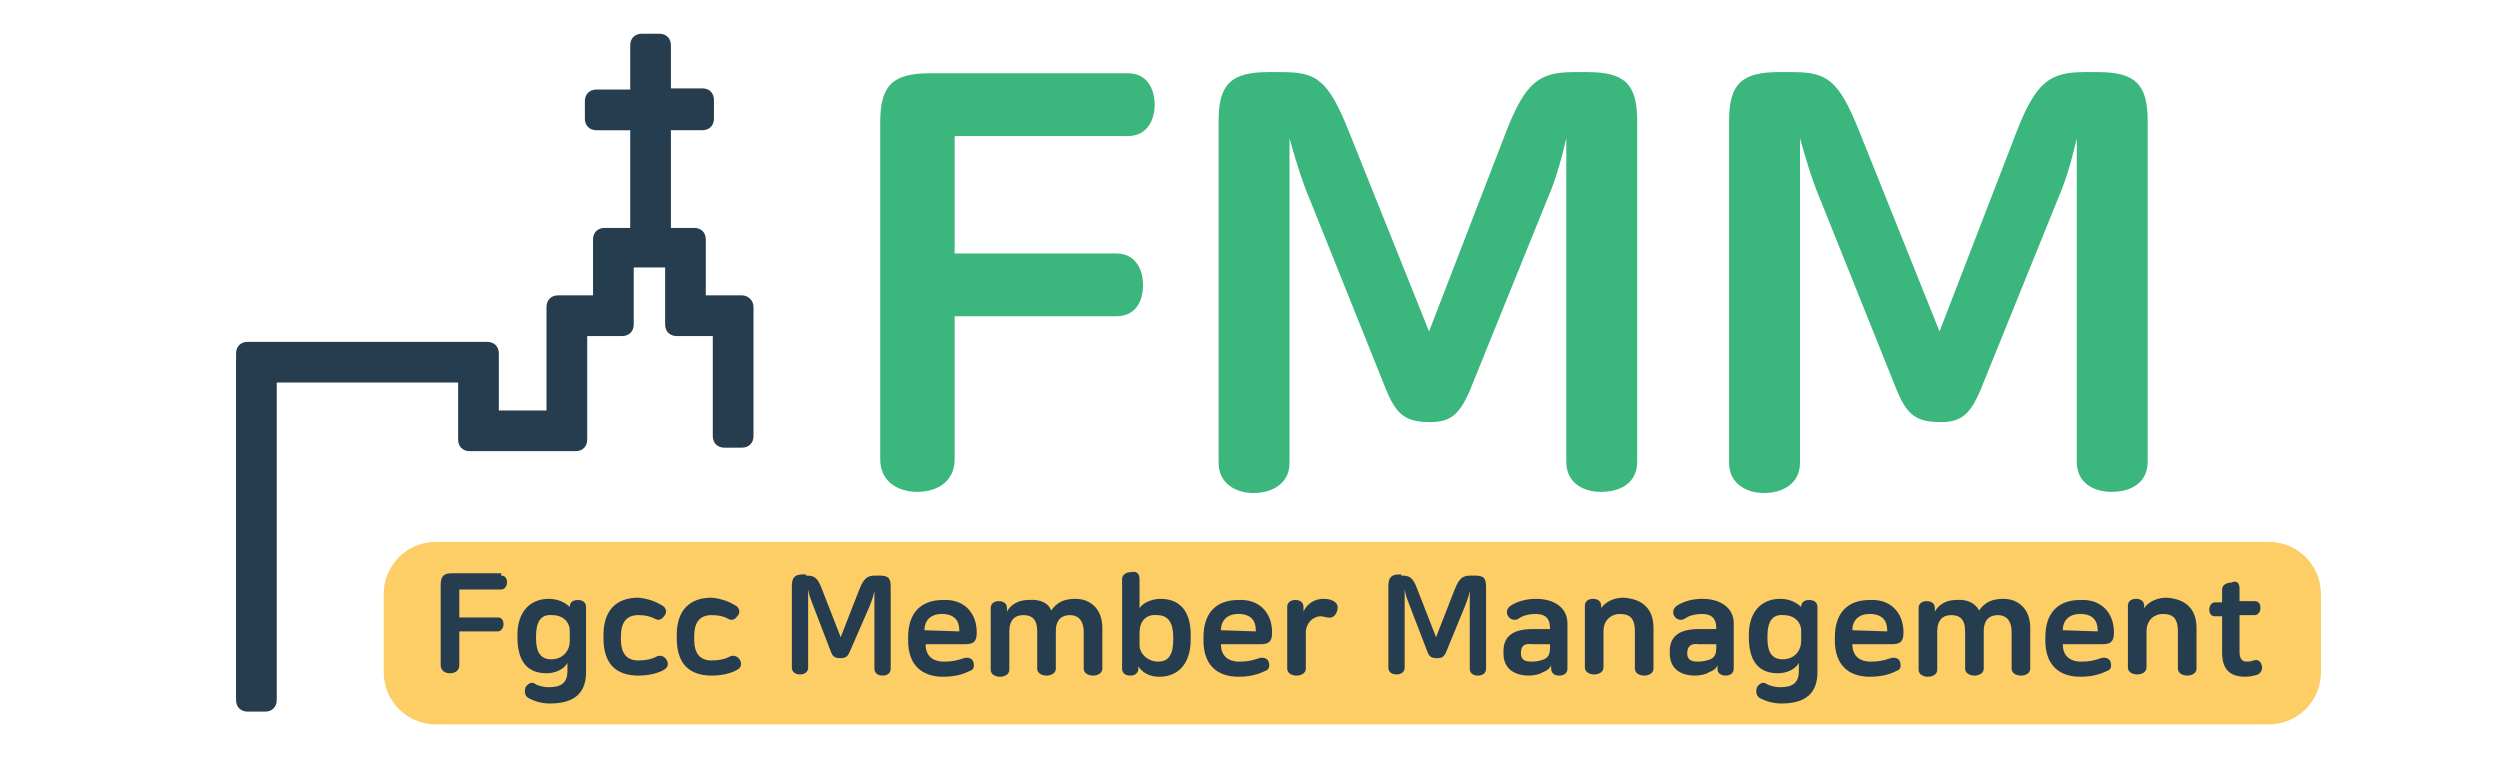 <?xml version="1.0" encoding="utf-8"?>
<!-- Generator: Adobe Illustrator 27.9.0, SVG Export Plug-In . SVG Version: 6.00 Build 0)  -->
<svg version="1.1" id="레이어_1" xmlns="http://www.w3.org/2000/svg" xmlns:xlink="http://www.w3.org/1999/xlink" x="0px"
	 y="0px" viewBox="0 0 215 66" style="enable-background:new 0 0 215 66;" xml:space="preserve">
<style type="text/css">
	.st0{opacity:0.8;enable-background:new    ;}
	.st1{fill:#FDC040;}
	.st2{fill:#404041;}
	.st3{fill:#253D4E;}
	.st4{enable-background:new    ;}
	.st5{fill:#3BB77E;}
	.st6{clip-path:url(#SVGID_00000020386201219217613870000002815753052634345121_);}
	.st7{opacity:0.8;fill:#FDC040;enable-background:new    ;}
	.st8{fill:#81B13D;}
</style>
<g class="st0">
	<path class="st1" d="M195.1,62.3H37.5c-2.5,0-4.5-2-4.5-4.5v-6.7c0-2.5,2-4.5,4.5-4.5h157.6c2.5,0,4.5,2,4.5,4.5v6.7
		C199.6,60.3,197.6,62.3,195.1,62.3z"/>
</g>
<g>
	<path class="st2" d="M-14.2,246.8H-18v-6.4h-11.8v-2.7h26.1v2.7h-10.5C-14.2,240.4-14.2,246.8-14.2,246.8z M-4.9,233.9l-1.5,2.2
		c-2.1-0.3-4.1-0.9-6-2c-2-1-3.4-2.2-4.3-3.5c-0.9,1.3-2.3,2.4-4.3,3.5c-2,1-4,1.7-6,2l-1.5-2.2c2.7-0.7,5-1.7,6.9-3s2.9-2.6,3-4
		h-2.3v-2.8h6.2v2.5c0,1.4,1,2.8,3,4.2C-9.9,232.2-7.5,233.2-4.9,233.9z M-7.5,252.2h-17.8v-6.4h-2.3v-2.6h6.2v6.4h14L-7.5,252.2
		L-7.5,252.2z"/>
	<path class="st2" d="M24.9,240.5h-26v-2.7H10v-2.5H2.9v-8.5H0.6v-2.3h6.2v3.2h10.4v-1.6h-2.4v-2.3H21v11.6h-7.1v2.4H25L24.9,240.5
		L24.9,240.5z M20.2,252.2h-3.9v-6.7H2.5v-2.6h17.7V252.2z M17.1,232.7v-2.4H6.7v2.4H17.1z"/>
	<path class="st2" d="M53.6,240.2H27.5v-2.7h26.1V240.2z M49.2,252.2H31.8v-7h-2.3v-2.7h19.7V252.2z M49.5,230
		c0,1.9-0.8,3.4-2.5,4.5s-3.8,1.6-6.4,1.6s-4.8-0.5-6.4-1.6c-1.7-1-2.5-2.5-2.5-4.5c0-1.9,0.8-3.4,2.5-4.4c1.6-1,3.8-1.6,6.4-1.6
		s4.8,0.5,6.4,1.6C48.6,226.6,49.5,228.1,49.5,230z M45.6,230c0-1.1-0.5-2-1.5-2.5c-1-0.6-2.2-0.8-3.6-0.8s-2.6,0.3-3.6,0.8
		c-1,0.6-1.4,1.4-1.4,2.5s0.5,2,1.5,2.5c1,0.6,2.2,0.9,3.6,0.9s2.6-0.3,3.6-0.9C45.1,231.9,45.6,231.1,45.6,230z M45.4,249.6v-4.4
		h-9.7v4.4H45.4z"/>
	<path class="st2" d="M71.7,247.4h-3.8v-5.9H56.2v-2.7h26.1v2.7H71.8L71.7,247.4L71.7,247.4z M80.5,235.6l-1.5,2.2
		c-1.9-0.3-3.8-0.9-5.6-1.8c-1.8-0.9-3.2-2.1-4.2-3.4c-1,1.3-2.4,2.4-4.2,3.4c-1.8,1-3.6,1.6-5.5,1.8l-1.6-2.2
		c2.4-0.5,4.4-1.2,5.9-2.2c1.6-1,2.6-2,3.1-3.2h-7.7v-2.7h8v-1.8V223h3.9v4.5h8v2.7h-7.7c0.6,1.1,1.6,2.2,3.2,3.2
		C76.3,234.3,78.2,235.1,80.5,235.6z M78.5,252.6H60.6v-6.2h-2.3v-2.6h6.2v6.2h14V252.6z"/>
	<path class="st2" d="M102.3,239.5l-1.8,2.1c-1.6-0.6-3-1.5-4.4-2.6c-1.3-1.1-2.3-2.2-3-3.3c-0.7,1.1-1.7,2.3-3,3.3
		c-1.3,1.1-2.7,2-4.2,2.6l-1.8-2.1c1.3-0.6,2.4-1.2,3.3-2c1-0.7,1.7-1.5,2.2-2.3s0.9-1.5,1.1-2.1c0.2-0.7,0.4-1.2,0.4-1.8v-0.2h-6.2
		v-2.7h6.2v-1.9v-2.6H95v4.4h6v2.7h-6v0.2c0,1.2,0.6,2.6,1.8,4.2C98,237.2,99.8,238.5,102.3,239.5z M109.7,252.2H92.2v-6.9h-2.3
		v-2.7h6.2v6.9h13.7L109.7,252.2L109.7,252.2z M109,243.9h-3.9v-8.4h-6.5v-2.7h6.5v-6.4h-2.3v-2.6h6.2
		C109,223.8,109,243.9,109,243.9z"/>
	<path class="st2" d="M139,247.8h-26.1v-2.6h5.4v-9.7h3.8v9.7h3.2v-9.7h3.9v9.7h9.8V247.8L139,247.8z M135,240.7h-3.9v-11.8h-14.9
		v-2.6h18.7L135,240.7L135,240.7z"/>
	<path class="st2" d="M158,235.3c0,1.5-0.5,2.8-1.4,3.9c-1,1.1-2.2,1.8-3.9,2.1v2.8h2.9c2.2,0,4.4-0.6,6.6-1.9v-15h-2.3v-2.7h6.2v27
		h-3.9v-6.4c-1.9,1.1-4.2,1.6-7,1.6h-13.9V244h7.7v-2.8c-1.7-0.3-3-1-4-2.1s-1.4-2.4-1.4-3.9c0-1.3,0.4-2.5,1.1-3.5h-3.3V229h7.6
		v-1.7v-2.6h3.8v4.4h7.6v2.7h-3.5C157.7,232.9,158,234,158,235.3z M154.4,235.3c0-1.1-0.3-1.9-1-2.5s-1.5-0.9-2.6-0.9
		c-1,0-1.9,0.3-2.6,0.9c-0.7,0.6-1,1.5-1,2.5c0,1.1,0.3,2,1,2.6s1.5,1,2.6,1c1,0,1.9-0.3,2.6-1C154,237.3,154.4,236.4,154.4,235.3z"
		/>
</g>
<g>
	<path class="st3" d="M63.8,25.4h-3.1v-4.8c0-0.6-0.4-1-1-1h-2v-8.4h2.7c0.6,0,1-0.4,1-1V8.6c0-0.6-0.4-1-1-1h-2.7V3.9
		c0-0.6-0.4-1-1-1h-1.5c-0.6,0-1,0.4-1,1v3.8h-2.9c-0.6,0-1,0.4-1,1v1.5c0,0.6,0.4,1,1,1h2.9v8.4H52c-0.6,0-1,0.4-1,1v4.8h-3
		c-0.6,0-1,0.4-1,1v8.9h-4.1v-4.9c0-0.6-0.4-1-1-1H21.3c-0.6,0-1,0.4-1,1v29.8c0,0.6,0.4,1,1,1h1.5c0.6,0,1-0.4,1-1V32.9h15.6v4.9
		c0,0.6,0.4,1,1,1h9.1c0.6,0,1-0.4,1-1v-8.9h3c0.6,0,1-0.4,1-1V23h2.7v4.9c0,0.6,0.4,1,1,1h3.1v8.6c0,0.6,0.4,1,1,1h1.5
		c0.6,0,1-0.4,1-1V26.4C64.8,25.8,64.3,25.4,63.8,25.4z"/>
</g>
<g class="st4">
	<path class="st5" d="M97,6.3c1.6,0,2.3,1.3,2.3,2.7s-0.7,2.7-2.3,2.7H82.1v10.1H96c1.6,0,2.3,1.3,2.3,2.7c0,1.5-0.7,2.7-2.3,2.7
		H82.1v12.3c0,1.9-1.5,2.8-3.2,2.8c-1.7,0-3.2-0.9-3.2-2.8V10.5c0-3.2,1.1-4.2,4.3-4.2H97z"/>
	<path class="st5" d="M110.2,6.2c3,0,4,0.6,5.8,5.1l6.9,17.2l6.6-17.1c1.7-4.4,2.9-5.2,5.9-5.2h1.1c3.2,0,4.3,1,4.3,4.2v29.3
		c0,1.8-1.4,2.6-3.1,2.6c-1.6,0-3-0.8-3-2.6V11.9c-0.6,2.6-1.1,4-1.7,5.4l-6.6,16.3c-0.9,2.1-1.7,2.7-3.4,2.7
		c-2.1,0-2.9-0.6-3.8-2.8l-6.5-16.2c-0.6-1.4-1.1-2.9-1.8-5.4v27.9c0,1.8-1.5,2.6-3.1,2.6c-1.5,0-3-0.8-3-2.6V10.4
		c0-3.2,1.1-4.2,4.3-4.2H110.2z"/>
	<path class="st5" d="M154.1,6.2c3,0,4,0.6,5.8,5.1l6.9,17.2l6.6-17.1c1.7-4.4,2.9-5.2,5.9-5.2h1.1c3.2,0,4.3,1,4.3,4.2v29.3
		c0,1.8-1.4,2.6-3.1,2.6c-1.6,0-3-0.8-3-2.6V11.9c-0.6,2.6-1.1,4-1.7,5.4l-6.6,16.3c-0.9,2.1-1.7,2.7-3.4,2.7
		c-2.1,0-2.9-0.6-3.8-2.8l-6.5-16.2c-0.6-1.4-1.1-2.9-1.8-5.4v27.9c0,1.8-1.5,2.6-3.1,2.6c-1.5,0-3-0.8-3-2.6V10.4
		c0-3.2,1.1-4.2,4.3-4.2H154.1z"/>
</g>
<g class="st4">
	<path class="st3" d="M43.1,49.5c0.4,0,0.5,0.3,0.5,0.6s-0.2,0.6-0.5,0.6h-3.6v2.4h3.3c0.4,0,0.5,0.3,0.5,0.6s-0.2,0.6-0.5,0.6h-3.3
		v2.9c0,0.5-0.4,0.7-0.8,0.7c-0.4,0-0.8-0.2-0.8-0.7v-6.9c0-0.8,0.3-1,1-1H43.1z"/>
	<path class="st3" d="M49,52.2L49,52.2L49,52.2c0-0.5,0.4-0.6,0.7-0.6c0.4,0,0.7,0.2,0.7,0.6v5.6c0,1.8-1,2.7-3.1,2.7
		c-0.7,0-1.4-0.2-1.9-0.5c-0.3-0.2-0.3-0.6-0.2-0.9c0.2-0.3,0.5-0.5,0.8-0.3c0.3,0.2,0.8,0.3,1.2,0.3c1.1,0,1.6-0.4,1.6-1.4v-0.7h0
		c-0.3,0.6-1.1,0.9-1.8,0.9c-1.7,0-2.5-1.1-2.5-3.1v-0.2c0-2,1.1-3.1,2.7-3.1C48.2,51.5,48.8,52,49,52.2z M46.1,54.7v0.2
		c0,1.2,0.4,1.8,1.3,1.8c1,0,1.6-0.7,1.6-1.6v-0.9c0-0.6-0.5-1.3-1.5-1.3C46.5,52.8,46.1,53.5,46.1,54.7z"/>
	<path class="st3" d="M57,52.1c0.3,0.2,0.4,0.6,0.1,0.9c-0.2,0.3-0.5,0.4-0.8,0.2c-0.4-0.2-0.8-0.3-1.4-0.3c-1,0-1.5,0.6-1.5,1.8V55
		c0,1.2,0.5,1.8,1.5,1.8c0.6,0,1.1-0.1,1.5-0.3c0.3-0.2,0.7-0.1,0.9,0.2c0.2,0.3,0.2,0.7-0.2,0.9c-0.5,0.3-1.3,0.5-2.2,0.5
		c-1.9,0-3-1-3-3.2v-0.3c0-2.1,1.1-3.2,3-3.2C55.9,51.5,56.5,51.8,57,52.1z"/>
	<path class="st3" d="M63.3,52.1c0.3,0.2,0.4,0.6,0.1,0.9c-0.2,0.3-0.5,0.4-0.8,0.2c-0.4-0.2-0.8-0.3-1.4-0.3c-1,0-1.5,0.6-1.5,1.8
		V55c0,1.2,0.5,1.8,1.5,1.8c0.6,0,1.1-0.1,1.5-0.3c0.3-0.2,0.7-0.1,0.9,0.2c0.2,0.3,0.2,0.7-0.2,0.9c-0.5,0.3-1.3,0.5-2.2,0.5
		c-1.9,0-3-1-3-3.2v-0.3c0-2.1,1.1-3.2,3-3.2C62.2,51.5,62.8,51.8,63.3,52.1z"/>
	<path class="st3" d="M69.3,49.5c0.7,0,1,0.1,1.4,1.2l1.6,4.1l1.6-4.1c0.4-1,0.7-1.2,1.4-1.2h0.3c0.8,0,1,0.2,1,1v7
		c0,0.4-0.3,0.6-0.7,0.6c-0.4,0-0.7-0.2-0.7-0.6v-6.7c-0.1,0.6-0.3,1-0.4,1.3L73.1,56c-0.2,0.5-0.4,0.6-0.8,0.6
		c-0.5,0-0.7-0.1-0.9-0.7l-1.5-3.9c-0.1-0.3-0.3-0.7-0.4-1.3v6.7c0,0.4-0.3,0.6-0.7,0.6c-0.4,0-0.7-0.2-0.7-0.6v-7c0-0.8,0.3-1,1-1
		H69.3z"/>
	<path class="st3" d="M84,54.4L84,54.4c0,0.8-0.3,1-1,1h-3.4v0c0,0.9,0.5,1.5,1.6,1.5c0.7,0,1.1-0.1,1.7-0.3c0.3-0.1,0.7,0,0.8,0.3
		c0.1,0.3,0.1,0.7-0.3,0.8c-0.6,0.3-1.3,0.5-2.3,0.5c-1.9,0-3-1.1-3-3.1v-0.3c0-2.1,1.1-3.2,3-3.2C82.8,51.5,84,52.6,84,54.4z
		 M79.5,54.2L79.5,54.2l3,0.1v-0.1c0-0.8-0.4-1.4-1.5-1.4C80,52.8,79.5,53.4,79.5,54.2z"/>
	<path class="st3" d="M90.4,52.5c0.5-0.7,1.1-1,2.1-1c1.2,0,2.3,0.8,2.3,2.5v3.5c0,0.4-0.4,0.6-0.8,0.6c-0.4,0-0.8-0.2-0.8-0.6v-3.1
		c0-1.2-0.6-1.5-1.2-1.5c-0.6,0-1.2,0.3-1.2,1.4v3.2c0,0.4-0.4,0.6-0.8,0.6c-0.4,0-0.8-0.2-0.8-0.6v-3.2c0-1.1-0.5-1.4-1.2-1.4
		c-0.7,0-1.2,0.4-1.2,1.4v3.3c0,0.4-0.4,0.6-0.8,0.6c-0.4,0-0.8-0.2-0.8-0.6v-5.3c0-0.4,0.3-0.6,0.7-0.6c0.4,0,0.7,0.2,0.7,0.6v0.3
		c0.3-0.6,1-1,1.8-1C89.5,51.5,90.2,51.9,90.4,52.5z"/>
	<path class="st3" d="M98,49.8v2.5c0.4-0.6,1.3-0.8,1.8-0.8c1.7,0,2.6,1.1,2.6,3.1V55c0,2.1-1.1,3.2-2.7,3.2c-0.9,0-1.5-0.4-1.8-0.9
		h0v0.2c0,0.4-0.3,0.6-0.7,0.6s-0.7-0.2-0.7-0.6v-7.7c0-0.4,0.4-0.6,0.8-0.6C97.7,49.1,98,49.3,98,49.8z M98,54.4v1.1
		c0,0.7,0.7,1.4,1.6,1.4c0.9,0,1.3-0.6,1.3-1.9v-0.2c0-1.2-0.4-1.9-1.4-1.9C98.5,52.8,98,53.5,98,54.4z"/>
	<path class="st3" d="M109.4,54.4L109.4,54.4c0,0.8-0.3,1-1,1H105v0c0,0.9,0.5,1.5,1.6,1.5c0.7,0,1.1-0.1,1.7-0.3
		c0.3-0.1,0.7,0,0.8,0.3s0.1,0.7-0.3,0.8c-0.6,0.3-1.3,0.5-2.3,0.5c-1.9,0-3-1.1-3-3.1v-0.3c0-2.1,1.1-3.2,3-3.2
		C108.2,51.5,109.4,52.6,109.4,54.4z M105,54.2L105,54.2l3,0.1v-0.1c0-0.8-0.4-1.4-1.5-1.4C105.5,52.8,105,53.4,105,54.2z"/>
	<path class="st3" d="M114.7,51.7c0.3,0.2,0.4,0.4,0.3,0.8c-0.1,0.4-0.4,0.7-0.8,0.6c-0.2,0-0.4-0.1-0.6-0.1c-0.7,0-1.3,0.6-1.3,1.4
		v3.1c0,0.4-0.4,0.6-0.8,0.6c-0.4,0-0.8-0.2-0.8-0.6v-5.3c0-0.4,0.3-0.6,0.7-0.6c0.4,0,0.7,0.2,0.7,0.6v0.4h0c0.3-0.7,1-1.1,1.7-1.1
		C114.3,51.5,114.5,51.6,114.7,51.7z"/>
	<path class="st3" d="M120.5,49.5c0.7,0,1,0.1,1.4,1.2l1.6,4.1l1.6-4.1c0.4-1,0.7-1.2,1.4-1.2h0.3c0.8,0,1,0.2,1,1v7
		c0,0.4-0.3,0.6-0.7,0.6c-0.4,0-0.7-0.2-0.7-0.6v-6.7c-0.1,0.6-0.3,1-0.4,1.3l-1.6,3.9c-0.2,0.5-0.4,0.6-0.8,0.6
		c-0.5,0-0.7-0.1-0.9-0.7l-1.5-3.9c-0.1-0.3-0.3-0.7-0.4-1.3v6.7c0,0.4-0.3,0.6-0.7,0.6c-0.4,0-0.7-0.2-0.7-0.6v-7c0-0.8,0.3-1,1-1
		H120.5z"/>
	<path class="st3" d="M134.8,53.6v3.9c0,0.4-0.3,0.6-0.7,0.6s-0.7-0.2-0.7-0.6v-0.3h0c-0.1,0.3-0.4,0.5-0.7,0.6
		c-0.3,0.2-0.8,0.3-1.2,0.3c-1.4,0-2.2-0.7-2.2-1.9v-0.2c0-1.1,0.6-1.9,2.5-1.9h1.5V54c0-0.8-0.4-1.2-1.2-1.2
		c-0.5,0-1.1,0.1-1.5,0.4c-0.3,0.2-0.7,0.1-0.9-0.2c-0.2-0.3-0.1-0.7,0.2-0.9c0.6-0.4,1.4-0.6,2.2-0.6
		C133.7,51.5,134.8,52.3,134.8,53.6z M130.8,56.2L130.8,56.2c0,0.5,0.3,0.7,0.9,0.7c0.5,0,0.8-0.1,1.1-0.2c0.4-0.2,0.5-0.5,0.5-1
		v-0.3h-1.5C131,55.3,130.8,55.6,130.8,56.2z"/>
	<path class="st3" d="M142.2,54v3.5c0,0.4-0.4,0.6-0.8,0.6c-0.4,0-0.8-0.2-0.8-0.6v-3.2c0-1.2-0.5-1.5-1.3-1.5
		c-0.6,0-1.4,0.4-1.4,1.5v3.1c0,0.4-0.4,0.6-0.8,0.6c-0.4,0-0.8-0.2-0.8-0.6v-5.3c0-0.4,0.3-0.6,0.7-0.6s0.7,0.2,0.7,0.6v0.2h0
		c0.4-0.6,1.2-0.9,1.9-0.9C141.3,51.5,142.2,52.4,142.2,54z"/>
	<path class="st3" d="M149.1,53.6v3.9c0,0.4-0.3,0.6-0.7,0.6s-0.7-0.2-0.7-0.6v-0.3h0c-0.1,0.3-0.4,0.5-0.7,0.6
		c-0.3,0.2-0.8,0.3-1.2,0.3c-1.4,0-2.2-0.7-2.2-1.9v-0.2c0-1.1,0.6-1.9,2.5-1.9h1.5V54c0-0.8-0.4-1.2-1.2-1.2
		c-0.5,0-1.1,0.1-1.5,0.4c-0.3,0.2-0.7,0.1-0.9-0.2c-0.2-0.3-0.1-0.7,0.2-0.9c0.6-0.4,1.4-0.6,2.2-0.6
		C148,51.5,149.1,52.3,149.1,53.6z M145.1,56.2L145.1,56.2c0,0.5,0.3,0.7,0.9,0.7c0.5,0,0.8-0.1,1.1-0.2c0.4-0.2,0.5-0.5,0.5-1v-0.3
		h-1.5C145.4,55.3,145.1,55.6,145.1,56.2z"/>
	<path class="st3" d="M154.9,52.2L154.9,52.2L154.9,52.2c0-0.5,0.4-0.6,0.7-0.6c0.4,0,0.7,0.2,0.7,0.6v5.6c0,1.8-1,2.7-3.1,2.7
		c-0.7,0-1.4-0.2-1.9-0.5c-0.3-0.2-0.3-0.6-0.2-0.9c0.2-0.3,0.5-0.5,0.8-0.3c0.3,0.2,0.8,0.3,1.2,0.3c1.1,0,1.6-0.4,1.6-1.4v-0.7h0
		c-0.3,0.6-1.1,0.9-1.8,0.9c-1.7,0-2.5-1.1-2.5-3.1v-0.2c0-2,1.1-3.1,2.7-3.1C154.1,51.5,154.7,52,154.9,52.2z M152,54.7v0.2
		c0,1.2,0.4,1.8,1.3,1.8c1,0,1.6-0.7,1.6-1.6v-0.9c0-0.6-0.5-1.3-1.5-1.3C152.4,52.8,152,53.5,152,54.7z"/>
	<path class="st3" d="M163.7,54.4L163.7,54.4c0,0.8-0.3,1-1,1h-3.4v0c0,0.9,0.5,1.5,1.6,1.5c0.7,0,1.1-0.1,1.7-0.3
		c0.3-0.1,0.7,0,0.8,0.3s0.1,0.7-0.3,0.8c-0.6,0.3-1.3,0.5-2.3,0.5c-1.9,0-3-1.1-3-3.1v-0.3c0-2.1,1.1-3.2,3-3.2
		C162.5,51.5,163.7,52.6,163.7,54.4z M159.3,54.2L159.3,54.2l3,0.1v-0.1c0-0.8-0.4-1.4-1.5-1.4C159.8,52.8,159.3,53.4,159.3,54.2z"
		/>
	<path class="st3" d="M170.2,52.5c0.5-0.7,1.1-1,2.1-1c1.2,0,2.3,0.8,2.3,2.5v3.5c0,0.4-0.4,0.6-0.8,0.6c-0.4,0-0.8-0.2-0.8-0.6
		v-3.1c0-1.2-0.6-1.5-1.2-1.5c-0.6,0-1.2,0.3-1.2,1.4v3.2c0,0.4-0.4,0.6-0.8,0.6c-0.4,0-0.8-0.2-0.8-0.6v-3.2c0-1.1-0.5-1.4-1.2-1.4
		c-0.7,0-1.2,0.4-1.2,1.4v3.3c0,0.4-0.4,0.6-0.8,0.6c-0.4,0-0.8-0.2-0.8-0.6v-5.3c0-0.4,0.3-0.6,0.7-0.6c0.4,0,0.7,0.2,0.7,0.6v0.3
		c0.3-0.6,1-1,1.8-1C169.2,51.5,169.9,51.9,170.2,52.5z"/>
	<path class="st3" d="M181.8,54.4L181.8,54.4c0,0.8-0.3,1-1,1h-3.4v0c0,0.9,0.5,1.5,1.6,1.5c0.7,0,1.1-0.1,1.7-0.3
		c0.3-0.1,0.7,0,0.8,0.3c0.1,0.3,0.1,0.7-0.3,0.8c-0.6,0.3-1.3,0.5-2.3,0.5c-1.9,0-3-1.1-3-3.1v-0.3c0-2.1,1.1-3.2,3-3.2
		C180.6,51.5,181.8,52.6,181.8,54.4z M177.4,54.2L177.4,54.2l3,0.1v-0.1c0-0.8-0.4-1.4-1.5-1.4C177.9,52.8,177.4,53.4,177.4,54.2z"
		/>
	<path class="st3" d="M188.9,54v3.5c0,0.4-0.4,0.6-0.8,0.6c-0.4,0-0.8-0.2-0.8-0.6v-3.2c0-1.2-0.5-1.5-1.3-1.5
		c-0.6,0-1.4,0.4-1.4,1.5v3.1c0,0.4-0.4,0.6-0.8,0.6c-0.4,0-0.8-0.2-0.8-0.6v-5.3c0-0.4,0.3-0.6,0.7-0.6s0.7,0.2,0.7,0.6v0.2h0
		c0.4-0.6,1.2-0.9,1.9-0.9C188,51.5,188.9,52.4,188.9,54z"/>
	<path class="st3" d="M192.6,50.6v1.1h1.3c0.4,0,0.5,0.3,0.5,0.6s-0.2,0.6-0.5,0.6h-1.3v3.2c0,0.5,0.2,0.8,0.6,0.8
		c0.2,0,0.3,0,0.6-0.1c0.3-0.1,0.6,0,0.7,0.4c0.1,0.3,0,0.6-0.3,0.8c-0.3,0.1-0.7,0.2-1.1,0.2c-1.4,0-2-0.7-2-2.1v-3.1h-0.6
		c-0.4,0-0.5-0.3-0.5-0.6s0.2-0.6,0.5-0.6h0.6v-1.1c0-0.4,0.4-0.6,0.8-0.6C192.3,49.9,192.6,50.1,192.6,50.6z"/>
</g>
<g>
	<g>
		<g>
			<defs>
				<rect id="SVGID_1_" x="49.3" y="123.4" width="78" height="60"/>
			</defs>
			<clipPath id="SVGID_00000036929522933841442110000014330488501670958214_">
				<use xlink:href="#SVGID_1_"  style="overflow:visible;"/>
			</clipPath>
			<g style="clip-path:url(#SVGID_00000036929522933841442110000014330488501670958214_);">
				
					<ellipse transform="matrix(0.103 -0.995 0.995 0.103 -44.911 238.342)" class="st7" cx="109.7" cy="144.1" rx="19.4" ry="13.5"/>
				
					<ellipse transform="matrix(0.946 -0.323 0.323 0.946 -43.636 37.256)" class="st1" cx="90.4" cy="150.1" rx="13.5" ry="19.4"/>
				<path class="st8" d="M76.3,156.4h48.1c0.4,0.2,1.3,0.8,1.7,2c0.6,1.5,2.2,23.5-25.3,19c-21.6,0-26.7-0.7-26.5-1c4-1,4.5-5,5-8
					S76.3,156.4,76.3,156.4z"/>
				<path class="st3" d="M112.4,135.8c-0.6,0-1.1,0.5-1.1,1.1v0.2c0,0.6,0.5,1.1,1.1,1.1s1.1-0.5,1.1-1.1v-0.2
					C113.6,136.3,113.1,135.8,112.4,135.8z"/>
				<path class="st3" d="M115.4,140.9c-0.6,0-1.1,0.5-1.1,1.1v0.2c0,0.6,0.5,1.1,1.1,1.1s1.1-0.5,1.1-1.1V142
					C116.5,141.4,116,140.9,115.4,140.9z"/>
				<path class="st3" d="M90.4,139.8l-0.1-0.2c-0.3-0.6-1-0.8-1.5-0.5c-0.6,0.3-0.8,1-0.5,1.5l0.1,0.2c0.2,0.4,0.6,0.6,1,0.6
					c0.2,0,0.4,0,0.5-0.1C90.4,141.1,90.7,140.4,90.4,139.8z"/>
				<path class="st3" d="M95.4,143l-0.1-0.2c-0.3-0.6-1-0.8-1.5-0.5c-0.6,0.3-0.8,1-0.5,1.5l0.1,0.2c0.2,0.4,0.6,0.6,1,0.6
					c0.2,0,0.4,0,0.5-0.1C95.4,144.2,95.7,143.5,95.4,143z"/>
				<path class="st3" d="M88.3,165.7l-3.4-3.4c-0.4-0.4-1.2-0.4-1.6,0c-0.4,0.4-0.4,1.2,0,1.6l3.4,3.4c0.2,0.2,0.5,0.3,0.8,0.3
					c0.3,0,0.6-0.1,0.8-0.3C88.7,166.9,88.7,166.2,88.3,165.7z"/>
				<path class="st3" d="M98.3,163.6c-0.4-0.5-1.1-0.6-1.6-0.3l-11.9,8.4c-0.5,0.4-0.6,1.1-0.3,1.6c0.2,0.3,0.6,0.5,0.9,0.5
					c0.2,0,0.5-0.1,0.7-0.2l11.9-8.4C98.6,164.8,98.7,164.1,98.3,163.6z"/>
				<path class="st3" d="M102.5,165.3c-0.4-0.5-1.1-0.6-1.6-0.3l-4.6,3.2c-0.5,0.4-0.6,1.1-0.3,1.6c0.2,0.3,0.6,0.5,0.9,0.5
					c0.2,0,0.5-0.1,0.7-0.2l4.6-3.2C102.8,166.5,102.9,165.8,102.5,165.3z"/>
				<path class="st3" d="M127.1,160.1c-0.4-0.5-1.1-0.6-1.6-0.3l-0.4,0.3c0-0.1,0-0.2,0-0.3c0-1.1-0.4-2.1-1.2-2.9
					c-0.8-0.8-1.8-1.2-2.9-1.2h-0.3c1.3-2.4,1.9-5.3,1.9-8.7c0-6.6-2.5-13.8-6.3-18.4c-0.4-0.5-1.1-0.5-1.6-0.1s-0.5,1.1-0.1,1.6
					c3.5,4.2,5.8,10.8,5.8,16.9c0,3.5-0.8,6.4-2.2,8.7h-2.3l1-0.7c0.5-0.4,0.6-1.1,0.3-1.6c-0.4-0.5-1.1-0.6-1.6-0.3l-3.6,2.6h-6.8
					c0.7-3.5,0-7.3-2.1-11.3c-1.5-2.8-3.6-5.6-6-7.9c2.5-6.3,6.6-10.3,10.6-10.3c1.2,0,2.4,0.4,3.6,1.1c0.5,0.3,1.2,0.1,1.6-0.4
					c0.3-0.5,0.1-1.2-0.4-1.6c-1.6-0.9-3.2-1.4-4.8-1.4c-4.9,0-9.5,4.2-12.4,11c-1-0.8-2-1.6-3.1-2.2c-4.9-3-9.6-3.7-13.1-1.8
					c-3.3,1.7-5.4,5.5-5.9,10.7c-0.1,0.6,0.4,1.2,1,1.3s1.2-0.4,1.3-1c0.5-4.4,2.1-7.5,4.7-8.9c6.2-3.3,16.5,4.2,20.9,12.6
					c1.9,3.7,2.5,7.2,1.8,10.3h-13l0,0H84l-1.9-1.9c-0.4-0.4-1.2-0.4-1.6,0s-0.4,1.2,0,1.6l0.3,0.3h-3.1c-1.3-2.9-2.1-6.2-2.4-9.4
					c-0.1-0.6-0.6-1.1-1.2-1s-1.1,0.6-1,1.2c0.2,2.6,0.8,5.2,1.6,7.7c-3.3-2.8-7.5-4.3-11.9-4c-0.4,0-0.8,0.3-1,0.6
					c-1.7,3.4-2.2,7.2-1.5,10.9c0,0.1,0,0.2,0.1,0.3c0.2,1,0.5,2.1,1,3c-4.9,0.8-9.2,3.6-11.8,7.9c-0.2,0.3-0.2,0.8,0,1.1
					c1.8,3.3,4.7,5.9,8.2,7.4c0.1,0.1,0.2,0.1,0.3,0.1c1.9,0.8,3.9,1.2,6,1.2c0.1,0,0.2,0,0.3,0c0.8,0,1.6-0.1,2.4-0.2
					c0.1,0,0.1,0,0.2,0c3.4-0.5,6.5-2.1,8.9-4.4c0.1,0,0.1,0,0.2,0h5.1c0.6,0,1.1-0.5,1.1-1.1c0-0.6-0.5-1.1-1.1-1.1h-3.3
					c0.3-0.4,0.6-0.8,0.8-1.3l0,0l0,0c2.7-5.3,2.4-11.6-0.8-16.6h5.2l3.1,3.1c0.2,0.2,0.5,0.3,0.8,0.3c0.3,0,0.6-0.1,0.8-0.3
					c0.4-0.4,0.4-1.2,0-1.6l-1.5-1.5h3.1l4.2,4.2c0.2,0.2,0.5,0.3,0.8,0.3c0.3,0,0.6-0.1,0.8-0.3c0.4-0.4,0.4-1.2,0-1.6l-2.6-2.6
					h10.9l0,0l0,0h5.1l-2.5,1.8c-0.5,0.4-0.6,1.1-0.3,1.6c0.2,0.3,0.6,0.5,0.9,0.5c0.2,0,0.5-0.1,0.7-0.2l5.1-3.6h6.1l0,0l0,0h2.4
					c0.5,0,0.9,0.2,1.3,0.5c0.3,0.3,0.5,0.8,0.5,1.3c0,0.7,0,1.4-0.1,2l-8.4,6c-0.5,0.4-0.6,1.1-0.3,1.6c0.2,0.3,0.6,0.5,0.9,0.5
					c0.2,0,0.5-0.1,0.7-0.2l6.2-4.5c-1.2,3.5-3.6,6.4-6.7,8.3l-12.7-12.7c-0.4-0.4-1.2-0.4-1.6,0c-0.4,0.4-0.4,1.2,0,1.6l12.2,12
					c-1.7,0.7-3.5,1.1-5.3,1.3l-5-5c-0.4-0.4-1.2-0.4-1.6,0c-0.4,0.4-0.4,1.2,0,1.6l3.4,3.4H93.3l-1.8-1.8c-0.4-0.4-1.2-0.4-1.6,0
					c-0.4,0.4-0.4,1.2,0,1.6l0.2,0.2h-4.2c-0.6,0-1.1,0.5-1.1,1.1c0,0.6,0.5,1.1,1.1,1.1h6.5l2.6,2.6c0.2,0.2,0.5,0.3,0.8,0.3
					c0.3,0,0.6-0.1,0.8-0.3c0.4-0.4,0.4-1.2,0-1.6l-1-1h11.1c2.9,0,5.6-0.7,8-1.8l1,1c0.2,0.2,0.5,0.3,0.8,0.3
					c0.3,0,0.6-0.1,0.8-0.3c0.4-0.4,0.4-1.2,0-1.6l-0.5-0.5c4.1-2.7,7.1-7,8-12.1l2-1.5C127.3,161.3,127.5,160.6,127.1,160.1z
					 M75.9,159c0.1,0.2,0.2,0.4,0.4,0.6l-2.9,5.7l-3.3-5.1l2.3-5C73.7,156.3,74.9,157.6,75.9,159z M72.1,167.6l-6.3,0.3
					c-0.4-0.5-0.8-1-1.2-1.6c-0.8-1.1-1.3-2.4-1.7-3.7l5.9-0.1L72.1,167.6z M70.4,154.1l-1.8,4l-3.6-5.6
					C66.8,152.6,68.7,153.2,70.4,154.1z M63,153.7l4.3,6.6l-5,0.1C62.1,158.2,62.3,155.9,63,153.7z M62.4,167.2
					c0.1,0.2,0.2,0.3,0.3,0.4c0.5,0.8,1.1,1.5,1.7,2.2c0,0.1,0.1,0.1,0.2,0.2c1,1.1,2.2,2,3.4,2.8l-6-0.1l-2.8-4.7
					C60.2,167.5,61.3,167.3,62.4,167.2z M57,168.8l2.3,3.8l-6.7-0.1C53.8,171,55.3,169.7,57,168.8z M57.8,179c-2-1-3.8-2.5-5.2-4.3
					l7.9,0.2L57.8,179z M65.9,180.5c-0.6,0.1-1.3,0.1-2,0.1c-1.4,0-2.7-0.3-4-0.7l3.3-4.9l6,0.1L65.9,180.5z M69,179.7l2.8-4.6
					l3.5,0.1c0.1,0,0.1,0,0.2,0C73.8,177.3,71.5,178.9,69,179.7z M75.4,172.9c-2.7-0.3-5.2-1.2-7.3-2.8l5.4-0.3L75.4,172.9
					L75.4,172.9z M77.5,171.7l-2.7-4.1l2.7-5.3C78.5,165.3,78.5,168.6,77.5,171.7z"/>
				<path class="st3" d="M115.9,162.1c-0.4-0.5-1.1-0.6-1.6-0.3l-4,2.9c-0.5,0.4-0.6,1.1-0.3,1.6c0.2,0.3,0.6,0.5,0.9,0.5
					c0.2,0,0.5-0.1,0.7-0.2l4-2.9C116.1,163.3,116.2,162.6,115.9,162.1z"/>
			</g>
		</g>
	</g>
	<path class="st3" d="M144.3,178.4v-5.1l-2.5,4.2h-0.6l-2.5-4.1v5h-1.4v-7.6h1.2l3,5.1l3-5.1h1.2v7.6H144.3z M153.8,176.6H150
		l-0.8,1.8h-1.5l3.4-7.6h1.4l3.4,7.6h-1.5L153.8,176.6z M153.3,175.5l-1.4-3.3l-1.4,3.3H153.3z M163.1,178.4l-1.6-2.2
		c-0.1,0-0.2,0-0.3,0h-1.7v2.2h-1.4v-7.6h3.1c0.7,0,1.2,0.1,1.7,0.3c0.5,0.2,0.9,0.5,1.1,0.9c0.3,0.4,0.4,0.9,0.4,1.4
		c0,0.6-0.1,1.1-0.4,1.5c-0.3,0.4-0.7,0.7-1.2,0.9l1.8,2.5L163.1,178.4L163.1,178.4z M163,173.5c0-0.5-0.2-0.9-0.5-1.1
		c-0.3-0.3-0.8-0.4-1.4-0.4h-1.7v3h1.7c0.6,0,1.1-0.1,1.4-0.4C162.9,174.3,163,173.9,163,173.5z M168.6,171.9h-2.5v-1.2h6.5v1.2H170
		v6.4h-1.4V171.9z M184.5,178.5l-1-0.9c-0.7,0.6-1.6,0.9-2.6,0.9c-0.5,0-1-0.1-1.4-0.3c-0.4-0.2-0.8-0.4-1-0.7
		c-0.2-0.3-0.4-0.7-0.4-1.1c0-0.5,0.1-0.9,0.4-1.2c0.3-0.4,0.7-0.7,1.4-1.1c-0.3-0.3-0.5-0.6-0.7-0.9c-0.1-0.3-0.2-0.5-0.2-0.8
		c0-0.5,0.2-1,0.6-1.3c0.4-0.3,0.9-0.5,1.6-0.5c0.6,0,1.1,0.2,1.5,0.5c0.4,0.3,0.6,0.7,0.6,1.2c0,0.4-0.1,0.7-0.4,1
		c-0.2,0.3-0.6,0.6-1.2,0.9l1.6,1.6c0.2-0.4,0.3-0.8,0.4-1.3l1.1,0.4c-0.1,0.7-0.4,1.3-0.7,1.7l1,0.9L184.5,178.5z M181.3,171.6
		c-0.3,0-0.5,0.1-0.7,0.2c-0.2,0.1-0.3,0.3-0.3,0.6c0,0.2,0,0.3,0.1,0.5c0.1,0.2,0.3,0.4,0.5,0.6c0.4-0.2,0.7-0.4,0.9-0.6
		s0.3-0.4,0.3-0.6s-0.1-0.4-0.2-0.5C181.8,171.7,181.6,171.6,181.3,171.6z M181.1,177.4c0.6,0,1.2-0.2,1.7-0.6l-2-1.9
		c-0.4,0.2-0.7,0.5-0.9,0.7c-0.2,0.2-0.3,0.5-0.3,0.7c0,0.3,0.1,0.6,0.4,0.8C180.2,177.3,180.6,177.4,181.1,177.4z M196.9,174.5h1.3
		v3c-0.4,0.3-0.8,0.6-1.4,0.7c-0.5,0.2-1.1,0.3-1.6,0.3c-0.8,0-1.5-0.2-2.1-0.5c-0.6-0.3-1.1-0.8-1.5-1.4c-0.4-0.6-0.5-1.3-0.5-2
		s0.2-1.4,0.5-2c0.4-0.6,0.8-1.1,1.5-1.4c0.6-0.3,1.3-0.5,2.1-0.5c0.6,0,1.2,0.1,1.7,0.3c0.5,0.2,1,0.5,1.3,0.9l-0.9,0.9
		c-0.6-0.6-1.3-0.9-2.1-0.9c-0.5,0-1,0.1-1.4,0.3c-0.4,0.2-0.7,0.5-1,0.9c-0.2,0.4-0.3,0.9-0.3,1.4s0.1,1,0.3,1.4
		c0.2,0.4,0.6,0.7,1,1c0.4,0.2,0.9,0.3,1.4,0.3c0.6,0,1.1-0.1,1.6-0.4v-2.3H196.9z M206.2,178.4l-1.6-2.2c-0.1,0-0.2,0-0.3,0h-1.7
		v2.2h-1.4v-7.6h3.1c0.7,0,1.2,0.1,1.7,0.3c0.5,0.2,0.9,0.5,1.1,0.9c0.3,0.4,0.4,0.9,0.4,1.4c0,0.6-0.1,1.1-0.4,1.5
		c-0.3,0.4-0.7,0.7-1.2,0.9l1.8,2.5L206.2,178.4L206.2,178.4z M206.1,173.5c0-0.5-0.2-0.9-0.5-1.1c-0.3-0.3-0.8-0.4-1.4-0.4h-1.7v3
		h1.7c0.6,0,1.1-0.1,1.4-0.4C206,174.3,206.1,173.9,206.1,173.5z M213.8,178.5c-0.8,0-1.5-0.2-2.1-0.5s-1.1-0.8-1.5-1.4
		c-0.4-0.6-0.5-1.3-0.5-2s0.2-1.4,0.5-2c0.4-0.6,0.8-1.1,1.5-1.4c0.6-0.3,1.3-0.5,2.1-0.5s1.5,0.2,2.1,0.5s1.1,0.8,1.5,1.4
		c0.4,0.6,0.5,1.3,0.5,2s-0.2,1.4-0.5,2c-0.4,0.6-0.8,1.1-1.5,1.4C215.3,178.3,214.6,178.5,213.8,178.5z M213.8,177.2
		c0.5,0,1-0.1,1.4-0.3c0.4-0.2,0.7-0.6,1-1c0.2-0.4,0.3-0.9,0.3-1.4s-0.1-1-0.3-1.4c-0.2-0.4-0.6-0.7-1-1c-0.4-0.2-0.9-0.3-1.4-0.3
		s-1,0.1-1.4,0.3s-0.7,0.5-1,1c-0.2,0.4-0.3,0.9-0.3,1.4s0.1,1,0.3,1.4c0.2,0.4,0.6,0.7,1,1C212.8,177.1,213.3,177.2,213.8,177.2z
		 M224,178.5c-0.8,0-1.5-0.2-2.1-0.5s-1.1-0.8-1.5-1.4c-0.3-0.6-0.5-1.3-0.5-2s0.2-1.4,0.5-2c0.4-0.6,0.8-1.1,1.5-1.4
		c0.6-0.3,1.3-0.5,2.1-0.5c0.6,0,1.2,0.1,1.7,0.3c0.5,0.2,1,0.5,1.3,0.9l-0.9,0.9c-0.6-0.6-1.2-0.9-2-0.9c-0.5,0-1,0.1-1.4,0.3
		s-0.7,0.5-1,0.9c-0.2,0.4-0.3,0.9-0.3,1.4s0.1,1,0.3,1.4c0.2,0.4,0.6,0.7,1,1c0.4,0.2,0.9,0.3,1.4,0.3c0.8,0,1.5-0.3,2-0.9l0.9,0.9
		c-0.4,0.4-0.8,0.7-1.3,0.9C225.2,178.4,224.7,178.5,224,178.5z M235.2,177.2v1.2h-5.7v-7.6h5.6v1.2h-4.2v2h3.7v1.2h-3.7v2.1
		L235.2,177.2L235.2,177.2z M242.9,178.4l-1.6-2.2c-0.1,0-0.2,0-0.3,0h-1.7v2.2h-1.4v-7.6h3.1c0.7,0,1.2,0.1,1.7,0.3
		c0.5,0.2,0.9,0.5,1.1,0.9c0.3,0.4,0.4,0.9,0.4,1.4c0,0.6-0.1,1.1-0.4,1.5c-0.3,0.4-0.7,0.7-1.2,0.9l1.8,2.5L242.9,178.4
		L242.9,178.4z M242.9,173.5c0-0.5-0.2-0.9-0.5-1.1c-0.3-0.3-0.8-0.4-1.4-0.4h-1.7v3h1.7c0.6,0,1.1-0.1,1.4-0.4
		C242.7,174.3,242.9,173.9,242.9,173.5z M250.2,175.7v2.7h-1.4v-2.7l-3-5h1.5l2.2,3.7l2.3-3.7h1.4L250.2,175.7z"/>
	<path class="st5" d="M166.9,124.5c0.9,0,1.6,0.3,2.2,0.9c0.6,0.6,0.8,1.3,0.8,2.2V160c0,1-0.3,1.8-1,2.4c-0.6,0.6-1.4,0.9-2.4,0.9
		c-0.5,0-1-0.1-1.5-0.2c-0.5-0.2-0.9-0.4-1.1-0.7l-21.8-27.7l1.4-0.9v26.4c0,0.9-0.3,1.6-0.9,2.2c-0.6,0.6-1.3,0.9-2.2,0.9
		c-0.9,0-1.6-0.3-2.2-0.9c-0.6-0.6-0.8-1.3-0.8-2.2v-32.3c0-1,0.3-1.8,0.9-2.4c0.7-0.7,1.5-1,2.4-1c0.5,0,1.1,0.1,1.6,0.3
		c0.6,0.2,1,0.5,1.2,0.9l21.1,27l-0.9,0.7v-25.8c0-0.9,0.3-1.6,0.8-2.2C165.3,124.8,166,124.5,166.9,124.5z M191.4,163.9
		c-3.1,0-5.9-0.6-8.2-1.9c-2.3-1.3-4.1-3.1-5.3-5.4s-1.8-4.8-1.8-7.7c0-3.3,0.7-6.2,2-8.5c1.4-2.4,3.1-4.2,5.3-5.4
		c2.2-1.3,4.5-1.9,6.9-1.9c1.9,0,3.7,0.4,5.3,1.2c1.7,0.8,3.2,1.9,4.5,3.2s2.3,2.9,3.1,4.7s1.2,3.7,1.2,5.7c0,0.9-0.4,1.6-1.1,2.2
		c-0.7,0.6-1.4,0.8-2.3,0.8h-21.2l-1.7-5.6h20.4l-1.2,1.1v-1.5c-0.1-1.1-0.5-2-1.2-2.9s-1.5-1.5-2.6-2c-1-0.5-2.1-0.8-3.2-0.8
		c-1.1,0-2.1,0.1-3.1,0.4c-1,0.3-1.8,0.8-2.5,1.5s-1.3,1.6-1.7,2.8c-0.4,1.2-0.6,2.7-0.6,4.5c0,2,0.4,3.7,1.2,5.1
		c0.9,1.4,1.9,2.4,3.2,3.2c1.3,0.7,2.7,1.1,4.2,1.1c1.4,0,2.5-0.1,3.3-0.3s1.5-0.5,1.9-0.8c0.5-0.3,1-0.6,1.4-0.8
		c0.7-0.3,1.3-0.5,1.9-0.5c0.8,0,1.5,0.3,2,0.8c0.6,0.6,0.8,1.2,0.8,1.9c0,1-0.5,1.9-1.6,2.7c-1,0.8-2.3,1.5-4.1,2.2
		C195.1,163.6,193.3,163.9,191.4,163.9z M208.2,158.8c-0.4-0.5-0.5-1.2-0.5-2s0.5-1.5,1.4-2.1c0.6-0.4,1.2-0.5,1.9-0.4
		c0.7,0,1.3,0.4,1.9,1c1.1,1.1,2.2,1.9,3.4,2.5s2.7,0.9,4.4,0.9c0.6,0,1.2-0.1,1.8-0.2c0.7-0.1,1.2-0.4,1.7-0.9s0.8-1.2,0.8-2.2
		c0-0.8-0.3-1.5-0.8-1.9s-1.3-0.9-2.2-1.2s-1.9-0.6-3-0.9c-1.1-0.3-2.3-0.7-3.6-1.1c-1.2-0.4-2.3-0.9-3.3-1.6
		c-1-0.7-1.8-1.5-2.4-2.6c-0.6-1.1-0.9-2.4-0.9-4.1c0-1.8,0.5-3.4,1.6-4.7s2.4-2.3,4-3c1.7-0.7,3.4-1.1,5.2-1.1
		c1.1,0,2.3,0.1,3.6,0.4c1.3,0.3,2.5,0.7,3.6,1.3s2.1,1.4,2.9,2.4c0.4,0.6,0.6,1.2,0.7,2c0.1,0.8-0.3,1.5-1.1,2.1
		c-0.6,0.4-1.2,0.6-1.9,0.6c-0.7-0.1-1.3-0.3-1.8-0.8c-0.6-0.8-1.5-1.5-2.6-1.9c-1-0.5-2.2-0.7-3.6-0.7c-0.6,0-1.2,0.1-1.8,0.2
		c-0.6,0.1-1.2,0.4-1.7,0.8c-0.5,0.4-0.7,1.1-0.7,2s0.3,1.5,0.8,2.1c0.6,0.5,1.3,0.9,2.2,1.2c1,0.3,2,0.6,3.1,0.9
		c1.1,0.3,2.2,0.6,3.4,1.1c1.1,0.4,2.2,0.9,3.2,1.6c1,0.7,1.7,1.5,2.3,2.6c0.6,1,0.9,2.4,0.9,4c0,1.9-0.6,3.5-1.7,4.8
		c-1.1,1.3-2.5,2.3-4.2,3.1c-1.7,0.7-3.4,1-5.1,1c-2.2,0-4.4-0.4-6.5-1.1C211.4,162,209.6,160.7,208.2,158.8z M237,134.2h13.2
		c0.9,0,1.6,0.3,2.2,0.9s0.9,1.3,0.9,2.2s-0.3,1.6-0.9,2.2c-0.6,0.6-1.3,0.8-2.2,0.8H237c-0.9,0-1.6-0.3-2.2-0.9
		c-0.6-0.6-0.9-1.3-0.9-2.2s0.3-1.6,0.9-2.1C235.3,134.5,236.1,134.2,237,134.2z M242.9,127.3c1,0,1.7,0.3,2.3,1
		c0.6,0.6,0.9,1.4,0.9,2.4v24.7c0,0.5,0.1,0.9,0.3,1.3c0.2,0.3,0.5,0.6,0.8,0.7c0.4,0.1,0.8,0.2,1.2,0.2s0.9-0.1,1.2-0.2
		c0.4-0.2,0.8-0.3,1.3-0.3s1,0.2,1.4,0.7s0.7,1.1,0.7,2c0,1-0.6,1.9-1.7,2.6c-1.1,0.7-2.3,1-3.6,1c-0.8,0-1.6-0.1-2.6-0.2
		c-0.9-0.1-1.8-0.5-2.7-0.9c-0.8-0.5-1.5-1.3-2.1-2.3s-0.8-2.5-0.8-4.3v-25c0-1,0.3-1.8,0.9-2.4
		C241.1,127.6,241.9,127.3,242.9,127.3z"/>
</g>
</svg>
